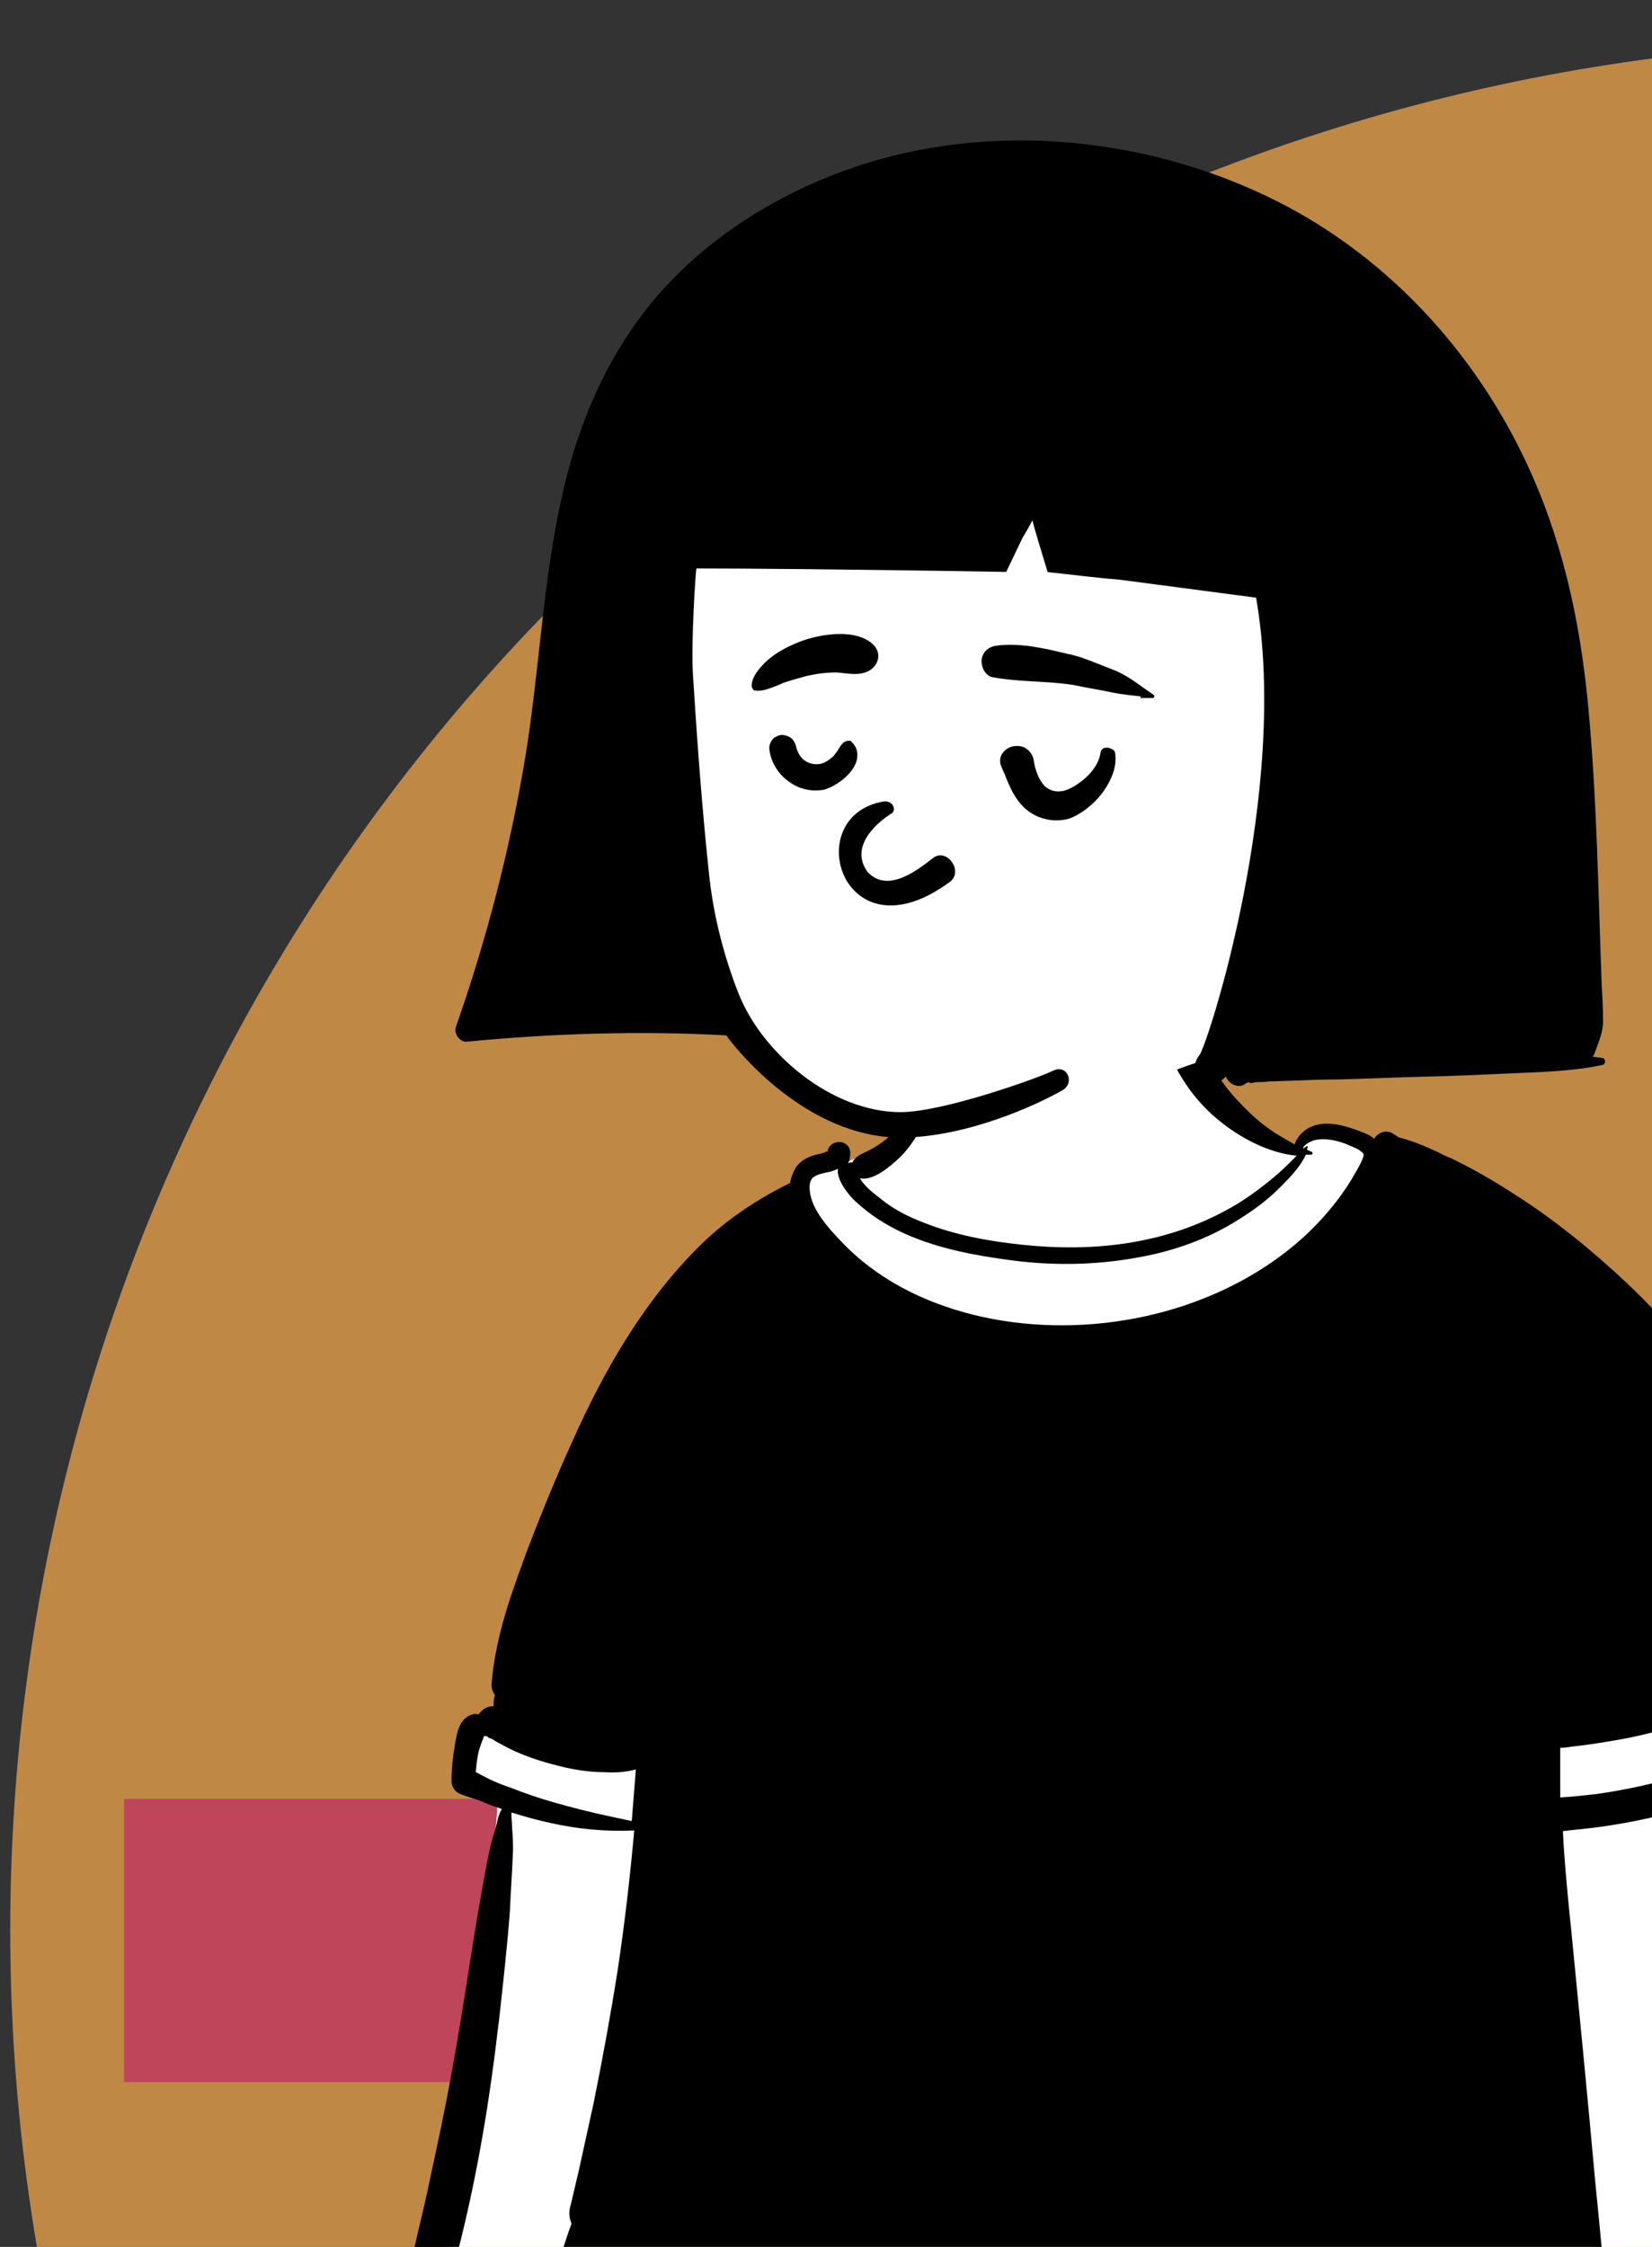 <?xml version="1.0" encoding="utf-8"?>
<!-- Generator: Adobe Illustrator 27.5.0, SVG Export Plug-In . SVG Version: 6.00 Build 0)  -->
<svg version="1.1" id="Capa_1" xmlns="http://www.w3.org/2000/svg" xmlns:xlink="http://www.w3.org/1999/xlink" x="0px" y="0px"
	 viewBox="0 0 1001 1361.3" style="enable-background:new 0 0 1001 1361.3;" xml:space="preserve">
<rect x="0" y="0" width="1001" height="1361.3" fill="#333333" stroke="none"/>
<style type="text/css">
	.st0{fill:#BF8845;}
	.st1{fill:#BF455B;}
	.st2{fill-rule:evenodd;clip-rule:evenodd;fill:#FFFFFF;}
	.st3{fill-rule:evenodd;clip-rule:evenodd;}
</style>
<circle class="st0" cx="1150" cy="1169.5" r="1143.8"/>
<rect x="75.2" y="1089.9" class="st1" width="1105.2" height="171.6"/>
<g>
	<g id="body_x2F_mono_x2F_Sporty-Tee">
		<path id="_xD83C__xDFA8_-Background_00000140005572879968139920000015523800509579208099_" class="st2" d="M1088.3,1393.8
			c3.8-1.7,7.9-5.4,5-9.2c11.7-35.5,9.2-74.4,12.5-111.2c3.3-63.5-2.5-145-5-209c-2.1-33.4,33.9-23.4,22.6-56.8
			c-49.7-106.2-207.3-297.6-323.1-326c-7.5-0.8-13,13.8-20.5,13c-15.5-2.1-31.8-22.2-41.8-36.8c-18.8-25.1-16.3-61.9-48.9-72.7
			c-26.7-7.5-73.1-1.7-99.5,5.9c-39.7,13.8-26.3,46.4-33.9,80.2c-3.3,9.2-23,22.6-31.3,27.6c-25.9,13.4-50.6,15.5-57.3,47.6
			c-28.8,119.1-117.9,210.7-183.5,311c-6.3,9.2,2.1,18.4,10.9,20.1c-1.3,0,0.8,0.4,0.4,0c1.7,0.4,3.3,4.6,3.8,5c1.7,5,2.5,10,2.5,15
			c-7.5,96.6-21.7,193.1-32.6,289.7c-0.8,6.3,5.9,12.5,12.1,12.1c60.6-5,120.8-5.9,181.4-4.2c174.3,4.2,348.6,24.2,522.9,17.6
			c13.4-0.4,26.7-1.3,40.1-2.1C1038.5,1409.8,1083.7,1401.8,1088.3,1393.8z"/>
		<path id="_xD83D__xDD8D_-Ink_00000106109418245418398140000015028204957596928407_" class="st3" d="M748.9,665.7
			c6.3,6.7,13,13.4,20.9,18.8c4.6,3.3,9.6,5.9,14.6,8.8c2.1-5.9,7.1-10,13-11.7c9.6-2.5,20.5,1.3,29.7,5l1.7,0.8
			c1.7,0.8,2.9,1.7,3.8,2.5c2.5-3.8,7.5-5.9,11.7-2.9c1.3,0.8,2.1,1.3,3.3,2.1c10,2.5,20.1,7.1,29.3,11.7l2.1,0.8
			c13,6.3,25.5,13.4,37.6,21.3c24.7,15.5,47.6,34.3,69,54.3c42.6,40.5,78.2,88.6,104.1,141.3c6.7,13,12.5,26.7,18,40.1
			c5.4,13.4,10.9,27.6,14.2,41.8c0.4,1.3,0.4,2.9,0.4,4.2c11.3,8.8,19.6,21.7,12.1,36.4c-5.4,11.7-18,18.4-30.1,23.8
			c2.9,17.6,4.2,35.5,5.4,53.1l0.4,5c1.7,21.7,2.9,43.5,4.2,65.2c2.1,46.4,1.3,92.8-1.7,139.2c-0.8,11.7-1.7,23.4-2.5,35.1
			c-0.4,5.4-0.8,10.9-1.7,16.3c-0.8,7.1-0.8,15.5-8.4,19.2c-2.9,1.3-5.4,2.1-8.4,0.4c-6.3-3.8-7.5-9.2-7.1-16.3
			c0.8-11.7,2.5-23.4,3.3-35.1c4.2-46.4,6.7-92.8,9.2-139.2c1.3-26.3,2.5-52.7,2.5-79c0-13,0-25.5,0-38.5c0-7.5-0.4-15.5-0.4-23.4
			c-4.2,1.7-7.9,3.3-11.7,5l-1.7,0.8c-40.5,17.6-82.8,30.9-126.6,35.5c-4.2,0.4-7.9,0.8-12.1,1.3c0.8,17.1,2.5,34.3,4.2,51.8
			l0.8,7.5c5,51,10,102,14.6,153c2.9,28.4,5.4,57.3,8.4,85.7c0.8,6.7-5.9,12.5-12.1,13.4c0,0-0.4,0.4-0.8,0.4
			c-18.4,1.3-36.8,0.8-54.8-0.4l-6.3-0.4c-20.5-0.8-41-2.5-61.4-3.8c-41-2.5-81.9-4.2-123.3-5c-80.7-1.7-161.3,3.8-242,0.8
			c-22.2-0.8-43.9-2.1-66-5c-11.3-1.3-23-2.9-34.3-5c-4.6-0.8-9.2-1.7-13.8-2.5c-2.9,0.8-6.3,0.4-8.8-1.3c0,0,0,0-0.4,0
			c-5,0-10-2.9-13.4-7.1c-5.9-8.8-0.4-18,2.9-26.7l0.4-1.7c1.7-5,3.3-10.4,5.4-15.9c-1.7-4.2-1.7-7.5-0.4-11.7
			c1.7-7.1,3.3-14.2,5-21.3c2.9-13.4,5.9-26.7,8.8-40.1c5.4-26.7,10.4-53.9,14.6-80.7c4.2-28,7.5-56.4,10-84.4
			c-17.1,0.8-34.3-0.8-51-4.6c-7.9-1.7-15.5-3.8-23.4-6.3v0.4c0,0.4,0,0.8,0,0.8v0.4c0,2.5,0.4,5,0.4,7.5c0.4,5.9,0.8,11.3,0.4,17.1
			c-0.4,10.9-1.3,22.2-1.7,33c-1.7,22.6-4.2,44.7-6.7,67.3l-0.4,2.9c-5,43.5-12.1,86.5-22.6,129.2c-1.7,6.3-2.9,12.5-4.6,18.8
			c-1.3,5.4-2.5,12.1-5.4,17.1c-4.2,7.1-13.4,11.3-20.9,6.7c-7.1-4.2-9.2-12.1-5.4-19.2c0.8-2.1,2.5-3.3,4.2-4.2l0,0l0.8-2.9
			c0.4-1.7,0.8-3.3,1.3-5c1.7-5.4,2.9-10.9,4.2-16.7c2.5-10.4,5-20.9,7.1-31.3c4.6-21.3,9.2-42.6,13-63.9
			c7.9-42.6,13.4-86.1,21.7-128.7c1.3-6.3,2.5-12.5,4.6-18.4c1.3-3.8,1.7-9.2,4.2-13c-3.8-1.3-7.5-2.5-11.3-4.2
			c-5-2.1-10.4-3.3-15-5.4c-2.5-1.3-4.2-4.6-4.2-7.1c0-7.5,0.8-15,2.1-22.6c1.3-7.1,2.5-15.5,10.4-18c1.3-0.4,2.5-0.4,3.8,0
			c2.9-3.8,5.9-5,9.2-5c0-0.4,0-0.4,0-0.8c0-2.1,0-3.8,0.8-5.9c-1.3-1.7-2.1-4.2-2.1-6.3c2.1-26.3,10.4-51,19.6-75.7l1.3-3.8
			c8.8-23,18-45.6,28-67.7c19.6-43.9,43.9-86.1,78.6-120c15.5-15,33.9-27.2,53.5-36.8c0.4-3.3,1.7-6.3,3.3-9.2
			c2.5-3.8,6.7-6.3,10.9-7.5c2.1-0.8,4.2-0.8,6.3-1.7c0.4,0,1.3-0.4,1.7-0.8l0,0h0.4l0,0c0,0,0,0,0,0.4l0,0l0,0v-0.4l0,0l0,0l0,0
			l0,0c0,0,0,0,0,0.4c0.8-0.4,0.4-1.3,0-0.4c1.7-7.9,13.8-7.5,13.8,1.3c0,2.1-0.4,4.2-1.3,5.9c0.4,0,0.8-0.4,1.3-0.4s0.8,0,1.3,0
			c1.3-2.9,4.2-4.6,7.1-5.9l0.8-0.4c7.1-3.3,13.4-7.9,18.4-13.4c12.1-12.1,16.3-28,18-44.3c0-0.8,1.3-1.3,1.7-0.4
			c5.9,14.2,2.1,31.3-5,44.7c-3.8,6.7-8.4,13.4-14.2,18.4c-5,4.6-14.6,12.5-22.2,10.9c2.5,4.6,7.9,8.8,11.7,11.7l2.1,1.7
			c7.5,5.9,15.9,10,24.7,13.4c18.8,7.5,39.3,11.3,59.4,13.4c42.6,4.6,85.3,0,123.3-20.5c9.6-5,18.4-11.3,26.7-18
			c4.2-3.3,7.9-6.7,11.7-10.4c1.7-1.7,3.3-3.3,5-5c-17.6-1.7-35.1-11.3-48.1-22.2c-16.7-13.8-28.4-33.4-34.3-54.3
			c-3.8-13.4,18-19.2,20.9-5.9C727.6,636,736.8,652.3,748.9,665.7z M290.4,1059.9c-1.3,4.6-1.7,9.2-2.1,13.8l1.7,0.8
			c2.1,1.3,4.2,2.1,6.3,3.3c4.2,2.1,8.8,3.8,13.4,5.4c8.4,3.3,17.1,6.3,25.9,8.8c11.7,3.3,23.4,6.3,35.5,8.8l11.7,2.5
			c0.8-10.4,1.7-20.9,2.5-31.3c-5.9,1.7-13,2.1-18.8,1.7c-8.8,0-17.6-1.3-25.9-3.3c-8.8-2.1-17.1-4.6-25.1-7.9
			c-4.2-1.7-8.4-3.8-12.1-5.9c-1.7-0.8-3.3-1.7-5-2.9l0,0c-0.8-0.4-4.2-1.3-2.5-1.7c-0.8,0-1.7,0-2.5-0.4
			C292.1,1054.8,291.2,1057.4,290.4,1059.9z M1023.5,1043.1c-15.5,5-31.3,9.2-47.2,11.7c-7.5,1.3-15.5,2.5-23,3.3
			c-2.5,0.4-5,0.8-7.9,0.8c0,10,0,20.1,0,30.1c7.5-0.4,15-1.3,22.2-2.1c17.6-2.5,34.7-6.3,51.8-11.3c16.7-5,33.4-10.4,49.3-17.1
			l1.7-0.8c9.2-3.3,18.8-7.1,27.6-11.3c5-2.5,10-5,14.6-8.4c10-6.7,8.8-16.3,4.2-25.1l-0.4-0.4c-1.3,0.8-2.9,0.8-4.6,0.4
			c-5.4-1.3-7.5-5.9-9.2-10.4C1078.7,1020.2,1051.9,1033.5,1023.5,1043.1z M789.9,695.8c0.4-0.4,1.3-0.8,1.7-1.3
			c0.4-0.4,0.8,0,0.8,0.4s-0.4,0.8-0.4,1.7c0.8,0.4,1.7,0.8,2.9,1.3c0.8,0.4,0.4,1.7-0.4,1.7c-1.3,0-2.5,0-3.3,0
			c-2.9,6.7-9.2,13.4-14.2,18.4l-1.7,1.7c-7.1,7.1-15.5,13.4-24.2,18.8c-18.8,12.1-40.1,19.6-61.9,23.4c-25.1,4.6-51,5-76.1,1.7
			c-22.2-2.9-44.7-7.1-65.2-16.3c-10.9-5-20.9-11.3-29.7-19.6c-4.2-3.8-11.7-13.4-10.4-19.6c-1.7,0.8-3.8,1.7-6.3,2.1
			c-5.4,1.3-10.4,1.7-10.9,7.9c-0.8,13.4,11.7,26.3,20.5,35.5l2.1,2.1c22.6,22.2,51.8,35.5,82.3,42.2
			c63.5,13.8,136.3-0.8,187.2-42.2c14.2-11.7,26.7-25.5,36.4-41.4c2.1-3.8,4.6-7.5,6.3-11.7c1.3-2.9,1.3-3.8-1.3-5.4l-0.4-0.4
			c-2.1-1.3-4.6-2.1-7.1-3.3c-7.9-3.3-20.5-5.9-26.7,1.3C789.5,695.8,789.5,695.8,789.9,695.8z"/>
	</g>
	<g id="head_x2F_mono_x2F_Bangs-2">
		<path id="_xD83C__xDFA8_-Background_00000100380274718169498720000011310386237384673979_" class="st2" d="M361,386.9
			c-2.1,77.3,22.6,164.3,72.3,225.3c17.1,20.9,28,40.5,53.9,53.1c47.2,23.4,102.4,24.7,152.1,8.8c25.1-7.5,49.7-17.6,74.4-26.3
			c18.4-7.1,37.6-10.9,55.2-19.2c125,1.7,127.5-131.7,109.9-224C864.6,322.3,834.5,246.2,748,219c-88.1-32.7-249-38.5-329.3,14.5
			C374,269.5,365.2,332.6,361,386.9z"/>
		<path id="_xD83D__xDD8D_-Ink_00000005249645186077604060000004538096531551406218_" class="st3" d="M276.2,622.3
			c-1.3,4.2,2.5,9.2,6.7,8.8c51.8-5,105.3-6.7,157.2-3.8c5.4,7.9,48.5,61.9,105.7,61.9c39.3,0,82.3-19.6,98.2-28.8
			c7.5-4.6,2.5-15.9-5.9-11.7s-66.5,25.1-92.4,25.1c-41.4,0-83.6-35.1-98.2-71.9c-9.2-23.4-15.5-48.5-18-73.6
			c-4.2-39.7-7.1-79.4-9.6-119.1c-1.3-19.6,1.7-64.8,2.1-64.8c24.7,0,87.4,0.4,187.7,2.1l10-20.9c2.1-3.3,4.2-7.1,5.9-10.4
			c0,0.4,0.4,1.3,0.4,1.7c1.3,5,4.2,14.6,8.8,29.7c18.8,2.1,33,3.8,43.5,4.6l82.8,10.9c20.5,117-29.3,270.8-34.3,277.1
			c-9.2,11.7,6.7,24.2,15.9,13c0.8,1.7,1.7,2.9,3.3,4.2c0.4,0,0.4,0.4,0.8,0.4c2.1,1.3,5.4,1.7,7.5,0c0.4-0.4,0.8-0.4,1.3-0.8
			c0.4,0,0.8-0.4,1.3-0.4c0,1.3,2.9,0,5,0s4.6,0,6.7-0.4c4.6,0,8.8-0.4,13.4-0.4c9.2-0.4,18.8-0.8,28-0.8c18-0.4,35.5-1.3,53.5-1.7
			c18.4-0.4,36.4-1.3,54.8-2.1c17.6-0.8,35.5-1.3,52.7-5c2.1-0.4,2.1-3.8,0-4.2s-3.8-0.4-5.9-0.8c0.4-0.4,0.4-0.8,0.8-1.3
			c2.5-7.1,5.9-13.8,5.4-21.7c0-7.1-0.4-14.2-0.8-20.9c-2.1-56.8-2.9-114.1-8.4-170.9c-5-51-15.9-100.3-38-146.7
			c-33.9-71.5-91.5-131.2-164.3-163.4c-76.5-34.3-168.9-41-248.7-11.7c-41,15-79.4,38.9-109.1,71.5c-33,36.4-52.2,81.5-62.3,129.2
			c-10.9,50.6-13,102.8-21.3,153.8C309.2,513.6,295,568.8,276.2,622.3z"/>
	</g>
	<g id="face_x2F_Contempt">
		<path id="_xD83D__xDD8D_-Ink_00000081625264084675711570000008626232332695269565_" class="st3" d="M535.3,485.6
			c-51.4,8.8-24.7,97,40.5,48.5c7.9-6.3-1.7-20.1-10-14.6c-9.2,7.1-27.6,22.2-40.1,8.8c-10.9-15,4.6-29.3,14.6-35.5
			C543.3,491,541.2,484.7,535.3,485.6z M676.6,406.6c8.4,3.8,14.6,9.2,22.2,14.2c1.3,0.8,0.4,2.5-0.8,2.1h-0.8c-2.1,0-4.2,0-5.9,0
			c-0.4,0-0.4-0.8,0-0.8h1.3c-6.3-0.8-12.5-1.3-18.4-2.5c-7.9-1.7-15.9-2.9-23.8-4.6c-15.9-2.5-32.2-1.7-48.5-4.6
			c-5-0.8-7.5-6.3-7.1-10.9c0.8-5,4.6-7.9,9.6-8.4c13.8-1.7,28.8,1.7,42.2,5l2.1,0.4l2.9,0.8l2.9,0.8
			C662,400.7,669.1,403.7,676.6,406.6z M525.3,407c-5.9,2.5-12.5,0.8-18.4,0.4c-6.3,0-12.1,0.8-18,2.1c-4.6,1.3-9.2,2.5-14.2,4.2
			l-2.9,1.3c-4.6,1.7-9.6,4.2-14.6,3.3c-0.8,0-1.3-1.3-1.7-2.1c-0.4-5.4,3.8-10.4,7.5-14.2l0.8-0.8l0.4-0.4
			c5.9-5.4,12.5-8.8,19.6-11.7c12.5-5,35.1-8.8,45.6,1.7C534.9,396.6,531.6,404.5,525.3,407z M633.1,476.4c-3.8-4.2-5.9-10-6.7-15.5
			c-0.4-3.3-2.1-5.4-4.2-7.1c-2.1-1.7-5-2.1-7.9-1.7c-2.9,0.4-5.4,2.1-7.1,4.6c-1.3,2.1-1.7,5-0.4,7.9c0.8,1.7,1.3,3.3,2.1,4.6
			l0.4,1.3c2.9,7.1,5.9,13.8,11.7,19.2c7.5,6.7,17.6,8.8,26.7,6.3c5.4-1.7,15-7.9,21.3-17.1c4.6-6.7,7.9-14.6,6.7-22.6
			c0-0.8-0.8-2.1-2.1-2.5c-0.8-0.4-1.7-0.8-2.5-0.8s-2.1,0-2.5,0.4c-0.8,0.4-1.7,1.3-1.7,2.5c-0.8,5.4-3.8,10-7.5,13.8
			c-5.4,5.4-12.1,9.2-15.9,9.6c-4.6,0.8-7.9-0.8-10.9-3.3L633.1,476.4z M466.8,450.1c-0.8,1.7-0.8,3.8-0.4,5.4
			c1.3,7.5,5.9,14.2,12.1,18.4c5.9,4.2,13.4,5.9,20.5,4.6c5.4-1.3,13.4-6.3,17.6-12.5c1.7-2.5,2.9-5.4,2.9-8.4
			c0-2.5-0.4-5.4-4.2-8.8c-0.4,0-0.8,0-1.3,0c-0.8,0-1.7,0.4-2.5,0.8c-1.7,1.3-2.9,3.3-3.8,5l-0.4,0.4c-0.4,0.8-1.3,1.7-1.7,2.5
			c-2.5,2.5-5.9,5-9.2,5.4c-3.3,0.4-6.3-0.4-8.8-2.1c-2.9-2.1-4.6-5.4-5.4-9.2c-0.4-1.3-1.3-2.9-2.1-3.8c-1.3-1.3-2.5-1.7-3.8-2.1
			c-2.5-0.8-4.2-0.4-6.3,0.8C468.9,446.7,467.6,448.4,466.8,450.1z"/>
	</g>
</g>
</svg>
